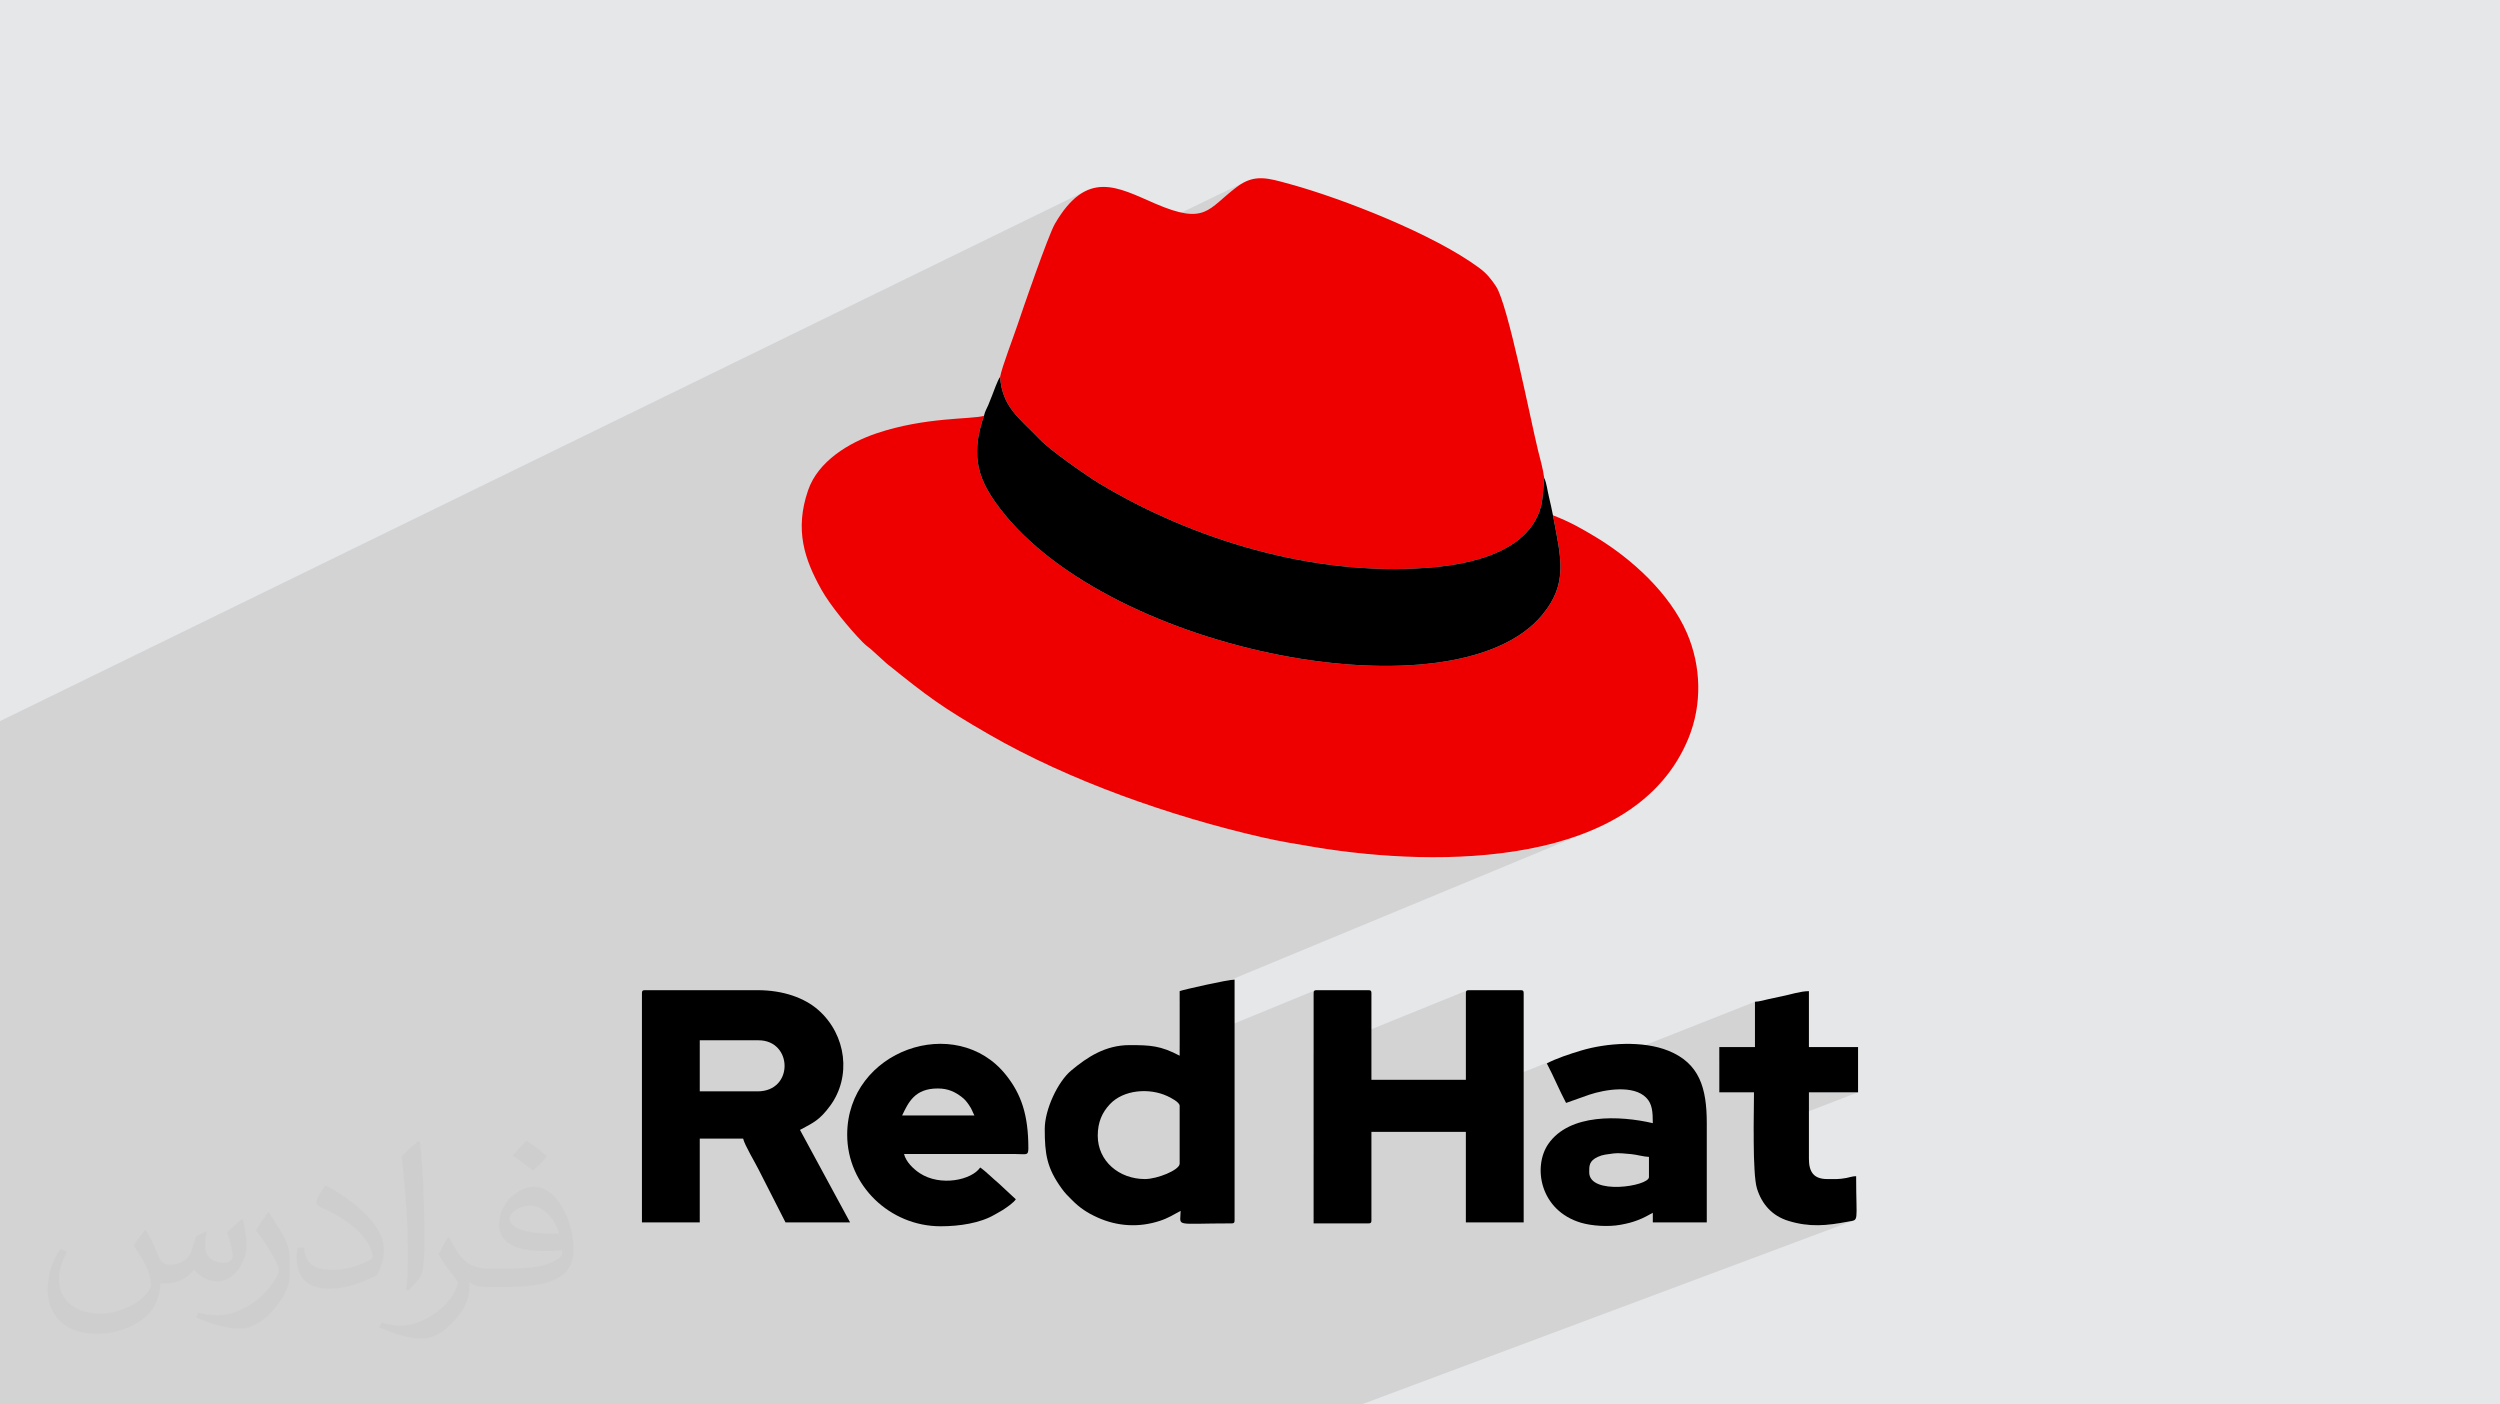 <?xml version="1.0" encoding="UTF-8"?>
<!DOCTYPE svg PUBLIC "-//W3C//DTD SVG 1.0//EN" "http://www.w3.org/TR/2001/REC-SVG-20010904/DTD/svg10.dtd">
<!-- Creator: CorelDRAW -->
<svg xmlns="http://www.w3.org/2000/svg" xml:space="preserve" width="94.192mm" height="52.917mm" version="1.0" style="shape-rendering:geometricPrecision; text-rendering:geometricPrecision; image-rendering:optimizeQuality; fill-rule:evenodd; clip-rule:evenodd"
viewBox="0 0 9404.92 5283.66"
 xmlns:xlink="http://www.w3.org/1999/xlink"
 xmlns:xodm="http://www.corel.com/coreldraw/odm/2003">
 <defs>
  <style type="text/css">
   <![CDATA[
    .fil4 {fill:black}
    .fil3 {fill:#EE0000}
    .fil2 {fill:#373435;fill-opacity:0.031}
    .fil1 {fill:#2B2A29;fill-opacity:0.102}
    .fil0 {fill:#E6E7E8}
   ]]>
  </style>
 </defs>
 <g id="Layer_x0020_1">
  <polygon class="fil0" points="-0,0 9404.92,0 9404.92,5283.66 -0,5283.66 "/>
  <polygon class="fil1" points="3163.95,5283.66 3039.89,5283.66 3010.07,5283.66 3002.08,5283.66 2907.87,5283.66 2906.18,5283.66 2902.38,5283.66 2764.81,5283.66 2620.89,5283.66 2619.67,5283.66 2603.62,5283.66 2583.42,5283.66 2578.02,5283.66 2573.31,5283.66 2444.55,5283.66 2365.9,5283.66 2219.98,5283.66 2175.27,5283.66 2114.67,5283.66 1973.71,5283.66 1972.41,5283.66 1876.7,5283.66 1694.6,5283.66 1676.31,5283.66 1666.62,5283.66 1542.8,5283.66 1538.36,5283.66 1533.55,5283.66 1514.94,5283.66 1503.08,5283.66 1497.53,5283.66 1390.93,5283.66 1375.75,5283.66 1281.7,5283.66 1235.8,5283.66 1170.76,5283.66 1152.74,5283.66 1108.61,5283.66 1025.92,5283.66 983.12,5283.66 971.86,5283.66 922.67,5283.66 914.17,5283.66 819.99,5283.66 776.48,5283.66 762.97,5283.66 740.86,5283.66 722.9,5283.66 693.95,5283.66 667.46,5283.66 636.85,5283.66 404.6,5283.66 250.76,5283.66 237.12,5283.66 82.57,5283.66 -0,5283.66 -0,5279.98 -0,5170.74 -0,5130.88 -0,5042.48 -0,4873.43 -0,4832.19 -0,4787.29 -0,4779.75 -0,4562.68 -0,4521.65 -0,4514.15 -0,4509.79 -0,4417.38 -0,4386.11 -0,4014.4 -0,3939.31 -0,3900.34 -0,3732.19 -0,3662.85 -0,3651.36 -0,3487.05 -0,3315.01 -0,3285.2 -0,3284.35 -0,3259.38 -0,3207.58 -0,3195 -0,3057.47 -0,2977.87 -0,2947.25 -0,2943.65 -0,2773.6 -0,2712.75 4081.25,719.89 4069.94,726.23 4058.65,733.75 4047.36,742.47 4036.1,752.46 4024.83,763.77 4013.56,776.45 4002.28,790.57 3991,806.17 3979.69,823.29 3968.36,842.02 3965.77,846.83 3962.76,852.99 3959.39,860.4 3955.66,868.96 3951.62,878.62 3947.29,889.25 3942.71,900.79 3937.89,913.14 3932.88,926.21 3927.68,939.91 3922.34,954.15 3916.89,968.84 3911.36,983.91 3905.76,999.26 3900.14,1014.79 3894.5,1030.43 3888.9,1046.08 3883.36,1061.64 3879.68,1072.07 4689.38,681.46 4677.66,687.17 4665.7,694.26 4653.43,702.83 4633.78,718.15 4616.21,732.81 4600.26,746.62 4585.51,759.4 4571.52,770.96 4557.87,781.14 4544.13,789.72 3863.75,1117.35 3862.33,1121.4 3857.51,1135.26 3852.91,1148.51 3848.56,1161.07 3844.51,1172.84 3840.78,1183.75 3837.37,1193.68 3834.36,1202.57 3831.73,1210.31 3829.54,1216.83 3827.8,1222.03 3824.74,1231.09 3821.07,1241.59 3816.89,1253.32 3812.32,1266.07 3807.45,1279.61 3802.36,1293.72 3797.17,1308.18 3791.99,1322.78 3786.89,1337.29 3781.99,1351.49 3777.38,1365.16 3773.17,1378.09 3769.45,1390.07 3766.33,1400.85 3763.89,1410.23 3762.25,1417.98 3764.43,1438.46 3767.84,1457.38 3772.41,1474.93 3778.1,1491.26 3784.84,1506.54 3792.59,1520.95 3801.28,1534.64 3810.85,1547.8 3821.25,1560.59 3832.44,1573.17 3844.33,1585.72 3856.87,1598.4 3870.02,1611.4 3883.71,1624.86 3897.89,1638.97 3912.5,1653.89 3921.09,1662.28 3931.72,1671.79 3944.09,1682.21 3957.92,1693.38 3972.95,1705.11 3988.88,1717.21 4005.45,1729.52 4022.37,1741.85 4039.36,1754.02 4056.17,1765.86 4072.48,1777.17 4088.05,1787.77 4102.58,1797.51 4115.8,1806.19 4127.43,1813.61 4137.19,1819.63 4170.31,1839.13 4203.99,1858.17 4238.2,1876.76 4272.92,1894.86 4308.14,1912.46 4343.82,1929.56 4379.95,1946.11 4416.49,1962.12 4453.45,1977.56 4490.78,1992.41 4528.47,2006.67 4566.51,2020.3 4604.85,2033.3 4643.49,2045.64 4682.4,2057.32 4721.56,2068.3 4760.94,2078.57 4800.54,2088.13 4840.31,2096.95 4880.26,2105.01 4920.34,2112.29 4960.54,2118.78 5000.84,2124.47 5041.21,2129.33 5060.31,2131.22 5809.09,1797.57 5808.03,1809.93 5807.13,1821.7 5806.32,1832.94 5805.54,1843.71 5804.73,1854.08 5803.81,1864.12 5802.73,1873.87 5801.41,1883.42 5799.8,1892.81 5797.82,1902.12 5795.42,1911.42 5792.51,1920.75 5789.06,1930.2 5784.97,1939.81 5780.2,1949.66 5774.68,1959.8 5767.39,1971.64 5842.2,1938.56 5844.98,1953.42 5847.75,1967.91 5850.45,1982.05 5853.09,1995.85 5855.61,2009.32 5858.03,2022.49 5860.3,2035.37 5862.39,2047.97 5864.29,2060.32 5865.99,2072.43 5867.44,2084.32 5868.64,2096.02 5869.54,2107.51 5870.14,2118.84 5870.42,2130.02 5870.34,2141.05 5869.88,2151.96 5869.02,2162.78 5867.76,2173.5 5866.03,2184.16 5863.84,2194.77 5861.17,2205.33 5857.97,2215.88 5854.24,2226.43 5849.94,2236.98 5845.07,2247.58 5839.59,2258.21 5833.48,2268.92 5826.71,2279.71 5819.27,2290.59 5811.13,2301.6 5802.28,2312.73 5769.05,2347.8 5730.45,2379.16 5686.83,2406.87 5638.52,2431 4286.62,3016.6 4318.17,3027.52 4351.49,3038.74 4384.86,3049.66 4418.23,3060.31 4451.61,3070.65 4484.95,3080.69 4518.25,3090.43 4551.48,3099.87 4584.62,3109 4617.65,3117.83 4650.54,3126.34 4683.29,3134.53 4715.85,3142.42 4748.22,3149.98 4760.84,3152.83 4773.38,3155.56 4785.84,3158.19 4798.26,3160.73 4810.63,3163.18 4822.98,3165.56 4835.33,3167.87 4847.71,3170.13 4860.11,3172.35 4872.57,3174.52 4885.1,3176.67 4897.73,3178.81 4910.45,3180.93 4923.3,3183.06 4936.29,3185.21 4949.44,3187.37 4993.76,3194.31 5039.56,3200.73 5086.66,3206.57 5134.94,3211.72 5184.22,3216.12 5234.37,3219.71 5285.24,3222.38 5336.67,3224.1 5388.52,3224.75 5440.64,3224.28 5492.88,3222.61 5545.1,3219.67 5597.12,3215.36 5648.82,3209.64 5700.03,3202.4 5750.62,3193.6 5800.43,3183.12 5849.31,3170.92 5897.11,3156.92 5943.69,3141.02 5988.88,3123.18 4437.82,3766.08 4437.82,3934.73 4945.49,3726.27 4944.04,3727.34 4942.97,3728.79 4942.25,3730.68 4941.85,3733.04 4941.73,3735.9 4941.73,3959.98 5518.28,3726.27 5516.82,3727.34 5515.75,3728.79 5515.04,3730.68 5514.64,3733.04 5514.51,3735.9 5514.51,4062.17 4941.73,4290.08 4941.73,4344.21 5159.24,4257.93 5164.23,4257.93 5864.16,3980.33 5856.08,3983.55 5848.19,3986.82 5840.5,3990.17 5833.06,3993.56 5825.89,3997.03 5819.03,4000.54 5823.77,4009.64 5828.44,4018.82 5833.02,4028.06 5837.55,4037.36 5842.03,4046.7 5846.47,4056.08 5850.75,4065.19 6602.08,3768.52 6602.08,3938.92 6467.95,3991.38 6467.95,4109.3 6598.45,4109.3 6598.43,4116.41 6598.38,4124.42 6598.3,4133.24 6598.2,4142.85 6598.08,4153.16 6597.96,4164.13 6597.82,4175.66 6597.69,4187.72 6597.67,4189.3 6805.1,4109.3 6989.98,4109.3 6597.25,4260.16 6597.25,4267.53 6597.29,4281.5 6597.37,4295.48 6597.5,4309.43 6597.7,4323.26 6597.96,4336.94 6598.28,4350.39 6598.69,4363.55 6599.17,4376.36 6599.74,4388.76 6600.4,4400.68 6601.16,4412.06 6602.02,4422.84 6602.99,4432.97 6604.08,4442.36 6605.29,4450.97 6606.63,4458.73 6608.1,4465.58 6609.7,4471.45 6613.39,4482.29 6617.54,4492.78 6622.18,4502.87 6627.31,4512.58 6632.91,4521.87 6639.01,4530.75 6645.59,4539.18 6652.68,4547.16 6660.26,4554.66 6668.34,4561.68 6676.93,4568.21 6686.03,4574.22 6695.63,4579.71 6705.76,4584.65 6716.4,4589.03 6727.56,4592.85 6742.47,4597.14 6757.05,4600.72 6771.33,4603.63 6785.36,4605.92 6799.18,4607.59 6812.85,4608.7 6826.41,4609.27 6839.9,4609.35 6853.37,4608.96 6866.88,4608.13 6880.45,4606.92 6894.15,4605.33 6908.01,4603.41 6922.08,4601.2 6936.42,4598.73 6951.05,4596.03 6958.74,4594.68 6965.21,4593.6 6970.52,4592.45 6974.8,4590.9 5121.74,5283.66 5112.11,5283.66 4889.4,5283.66 4609.81,5283.66 4469.12,5283.66 4414.86,5283.66 4339.06,5283.66 4323.4,5283.66 4320.56,5283.66 4159.34,5283.66 4000.83,5283.66 3974.58,5283.66 3948.36,5283.66 3932.96,5283.66 3786.79,5283.66 3760.31,5283.66 3739.48,5283.66 3699.14,5283.66 3629.26,5283.66 3603.85,5283.66 3567.34,5283.66 3490.98,5283.66 3445.48,5283.66 3400.59,5283.66 3396.82,5283.66 3310.02,5283.66 3238.66,5283.66 3224.41,5283.66 3198.35,5283.66 "/>
  <path class="fil2" d="M548.54 4627.69c17.95,27.21 29.6,53.36 40.96,82.43 8.45,16.91 12.93,48.09 52.57,48.09 11.61,0 28.28,-3.42 43.06,-11.61 16.63,-8.73 29.32,-21.94 35.94,-42l15.85 -53.36 38.57 -19.02 2.64 2.64c-5.27,20.09 -6.59,39.36 -6.59,54.43 0,44.63 38.57,61.56 69.22,61.56 17.95,0 34.09,-8.73 34.09,-25.11 0,-21.13 -8.98,-57.06 -20.62,-89.29 17.95,-17.95 35.94,-35.94 56.53,-50.47l3.17 1.6c8.98,38.04 14,75.56 14,100.66 0,24.57 -10.83,51.79 -19.81,69.49 -18.49,34.87 -51.25,62.62 -90.87,62.62 -30.1,0 -63.65,-15.07 -86.66,-43.06l-1.32 0c-21.66,26.96 -55.22,51.25 -108.86,51.25l-16.63 0c-2.64,35.41 -10.29,60.49 -21.94,82.95 -31.95,62.34 -126.81,106.47 -216.1,106.47 -124.17,0 -186.51,-71.59 -186.51,-166.96 0,-58.91 19.27,-113.6 48.88,-152.42l24.29 10.04c-18.49,35.41 -30.91,68.68 -30.91,101.45 0,89.29 72.66,131.83 156.4,131.83 77.68,0 173.83,-49.41 191.28,-106.72 -6.59,-62.62 -30.1,-91.93 -66.04,-148.99 10.83,-19.02 24.83,-38.04 42.28,-58.38l3.17 0 0 0 0 0 -0.02 -0.09zm1432.13 -336.04c26.15,16.39 51.79,35.66 76.87,57.85 -14,19.81 -31.45,37.79 -53.11,53.64 -25.11,-20.34 -50.19,-37.79 -75.84,-56.27 17.42,-19.55 34.62,-38.29 52.04,-55.22l0 0 0 0 0 0 0 0 0 0 0.03 0zm13.47 244.11c-42.28,0 -76.87,27.75 -76.87,48.34 0,44.13 84.53,57.85 185.72,57.31 -12.68,-51.79 -57.06,-105.68 -108.86,-105.68l0.01 0.03zm-94.86 236.19c54.96,0 103.04,-1.6 139.74,-10.83 40.96,-10.29 75.56,-30.91 75.56,-45.17 0,-3.7 0,-8.19 -1.32,-11.89 -22.98,2.11 -49.41,2.11 -72.38,2.11 -74.49,0 -131.55,-16.91 -154.02,-58.66 -5.55,-11.61 -9.51,-24.57 -9.51,-39.36 0,-40.43 17.42,-79.79 48.09,-107 25.61,-22.45 53.89,-36.44 82.67,-36.44 52.04,0 93.51,41.75 122.57,107.54 15.85,35.94 26.68,77.4 26.68,129.72 0,34.87 -9.51,64.19 -31.17,85.85 -40.43,39.11 -114.92,53.89 -229.04,53.89l-51.79 0 0 0 -13.47 0c-28.28,0 -48.62,-5.02 -64.72,-17.42l-2.64 0c0.79,6.59 1.32,12.93 1.32,19.02 0,25.61 -8.45,58.38 -25.61,84.53 -50.72,75.3 -105.68,108.04 -153.24,108.04 -48.09,0 -107,-18.49 -160.11,-42.54l9.51 -18.49c17.17,7.13 40.96,11.89 73.7,11.89 85.85,0 198.66,-82.43 212.66,-163 -3.17,-6.59 -8.98,-15.32 -17.17,-24.57 -25.11,-29.85 -40.96,-54.68 -55.75,-80.83 12.68,-25.11 24.29,-45.17 35.13,-63.4l4.49 -0.53c36.72,74.77 69.99,117.55 144.23,117.55l11.61 0 0 0 53.89 0 0 0 0 0 0 0 0 0 0 0 0.09 0.01zm-371.98 79c6.34,-34.34 6.87,-72.91 6.87,-108.86l0 -53.36c0,-99.6 -12.68,-244.36 -22.98,-338.68 17.95,-19.27 43.06,-42 62.87,-57.31l5.81 1.6c13.47,118.62 16.63,256 16.63,383.06 0,33.3 -1.32,65.79 -4.49,89.55 -1.85,30.1 -19.27,52.83 -56.53,87.7l-8.19 -3.7zm-382.8 -157.19c1.85,46.77 24.83,83.49 105.15,83.49 49.93,0 92.19,-12.93 138.96,-35.13 8.45,-3.7 12.93,-8.73 12.93,-12.93 0,-29.32 -22.45,-68.15 -60.23,-103.55 -36.72,-33.3 -85.34,-62.62 -130.76,-82.18 -15.6,-6.59 -20.62,-13.47 -20.62,-20.09 0,-13.47 17.95,-41.75 32.77,-62.09l5.02 -0.53c52.04,27.21 110.17,67.64 153.24,112.53 39.11,41.47 63.4,83.49 63.4,129.19 0,33.81 -10.29,65.51 -26.96,95.11 -57.06,28.79 -117.83,50.72 -178.06,50.72 -73.17,0 -123.1,-34.34 -123.1,-114.92 0,-8.73 0,-22.19 3.17,-39.64l25.11 0 0 0 0 0 0 0 0 0 0 0 -0.02 0zm-132.37 -132.9l45.45 73.45c16.63,27.21 32.23,56.81 32.23,103.55l0 59.7c0,48.34 -30.91,100.13 -80.83,151.38 -39.11,34.62 -73.7,49.41 -105.68,49.41 -47.55,0 -101.98,-14.79 -164.85,-41.75l7.13 -18.49c19.81,5.27 42.79,9.77 71.06,9.77 90.36,-0.53 182.8,-66.57 225.08,-147.15 5.02,-9.26 6.87,-17.95 6.87,-24.04 0,-9.26 -5.02,-19.55 -8.98,-28.79 -22.98,-43.31 -48.62,-82.95 -76.87,-119.68 14.79,-23.25 29.6,-45.7 45.7,-67.9l3.7 0.53 0 0 0 0 0 0 0 0 0 0 -0.02 0.01z"/>
  <g id="_2151098169952">
   <g>
    <path class="fil3" d="M5842.2 1938.56c29.84,160.62 58.51,254.64 -39.92,374.17 -324.61,394.13 -1623.15,143.49 -2038.02,-396.7 -81.07,-105.56 -116.95,-195.04 -62.62,-351.64 -47.69,13.75 -220.04,3.7 -403.92,65.68 -104.06,35.08 -220.01,104.74 -257.63,214.15 -51.84,150.73 -12.68,261.04 49.25,372.62 33.15,59.73 106.47,148.37 154.75,197.72 13.23,13.52 18.05,16.27 32.14,27.51l59.64 54.24c155.79,125.43 207.43,164.07 384.46,266.27 302.46,174.58 683.74,308.46 1027.9,387.41 67.6,15.51 130.62,25.76 201.22,37.39 464.49,76.56 1204.34,77.13 1403.01,-411.37 51.43,-126.49 47.59,-269.85 -6.19,-394.37 -64.74,-149.94 -208.59,-280.35 -343.46,-361.49 -52.91,-31.83 -99.1,-58.21 -160.6,-81.59z"/>
    <path class="fil3" d="M3762.25 1417.98c8.22,113.66 71.3,153.88 150.24,235.9 39.98,41.55 178.11,137.78 224.69,165.74 350.29,210.28 798.99,347.26 1227.12,316.75 145.74,-10.39 336.14,-47.36 410.37,-176.57 31.6,-55.02 28.22,-94.61 34.41,-162.23 -3.68,-31.99 -15.78,-73.39 -23.02,-102.97 -28.77,-117.46 -112.94,-549.29 -158.12,-617.34 -18.13,-27.32 -34.92,-48.4 -61.76,-68.39 -170.42,-126.9 -515.25,-262.05 -713.88,-316.42 -82.35,-22.55 -132.48,-39.4 -198.89,10.37 -110.98,83.19 -115.78,145.76 -308.18,62.87 -139.65,-60.16 -255.91,-132.01 -376.88,76.31 -25.48,43.88 -124.62,331.88 -140.56,380.01 -14.58,44.03 -59.09,159.31 -65.55,195.95z"/>
    <path class="fil4" d="M3701.64 1564.39c-54.34,156.59 -18.45,246.08 62.62,351.64 414.87,540.19 1713.42,790.83 2038.02,396.7 98.43,-119.53 69.76,-213.56 39.92,-374.17 -5.58,-25.9 -8.25,-42.1 -14.88,-68.3 -6.25,-24.7 -8.51,-52.68 -18.23,-72.69 -6.19,67.63 -2.81,107.22 -34.41,162.23 -74.23,129.21 -264.63,166.18 -410.37,176.57 -428.13,30.51 -876.83,-106.47 -1227.12,-316.75 -46.58,-27.96 -184.71,-124.19 -224.69,-165.74 -78.94,-82.03 -142.02,-122.24 -150.24,-235.9 -10.02,14.15 -23.47,53.53 -30.55,71.26 -5.52,13.82 -7.68,20.19 -13.91,34.87 -7.4,17.44 -11.04,19.98 -16.16,40.28z"/>
   </g>
   <g>
    <path class="fil4" d="M2849.98 4105.67l-217.52 0 0 -192.14 221.15 0c128.79,0 133.66,192.14 -3.62,192.14zm-435.03 -369.77l0 862.8 217.51 0 0 -315.39 163.13 0c5.76,24.69 44.75,89.33 58.01,116l101.51 199.39 242.88 0 -188.5 -348.02c52.74,-27.91 74.73,-38.4 112.96,-90.04 81.12,-109.56 62.05,-266.82 -43.19,-360.37 -51.79,-46.03 -132.41,-75.24 -229.27,-75.24l-424.16 0c-8.35,0 -10.87,2.52 -10.87,10.87z"/>
    <path class="fil4" d="M4941.73 3735.9l0 866.43 206.64 0c8.35,0 10.87,-2.53 10.87,-10.87l0 -333.53 355.27 0 0 340.77 217.51 0 0 -862.8c0,-8.36 -2.52,-10.87 -10.87,-10.87l-195.76 0c-8.35,0 -10.87,2.52 -10.87,10.87l0 326.27 -355.27 0 0 -326.27c0,-8.36 -2.53,-10.87 -10.87,-10.87l-195.76 0c-8.36,0 -10.87,2.52 -10.87,10.87z"/>
    <path class="fil4" d="M4129.68 4272.43c0,-51.91 17.26,-87.97 45.17,-117.95 51.76,-55.63 148.92,-62.41 216.33,-31.16 12.01,5.57 46.64,22.77 46.64,36.73l0 217.51c0,24.12 -84.53,58.01 -130.51,58.01 -97.3,0 -177.63,-67.32 -177.63,-163.14zm308.14 -543.78l0 242.88c-71.63,-37.9 -110.02,-39.87 -188.51,-39.87 -90.45,0 -158.41,44.55 -219.66,95.74 -50.37,42.11 -99.36,146.69 -99.36,219.66 0,94.14 7.8,146.47 63.15,223.24 14.01,19.43 23,27.81 39.25,44.11 29.69,29.77 56.94,48.14 97.02,66.12 74.09,33.26 154.96,38.16 233.4,12.34 33.4,-10.99 50.92,-23.17 78.33,-37.67 0,61.89 -30.07,47.13 192.14,47.13 8.35,0 10.87,-2.53 10.87,-10.87l0 -906.31c-24.3,0 -196.93,38.84 -206.64,43.5z"/>
    <path class="fil4" d="M3527.89 4094.8c39.4,0 64.97,13.24 88.65,30.98 12.68,9.5 19.24,17.59 27.93,30.08 12.87,18.51 12.9,24.78 21.19,40.44l-271.9 0c23.9,-49.81 47.61,-101.51 134.14,-101.51zm-340.77 174.01c0,191.15 161.02,344.4 351.65,344.4 70.57,0 148.47,-11.78 202.86,-43.64 9.35,-5.48 20.05,-11.01 29.93,-17.2 14.15,-8.85 41.37,-27.81 49.97,-40.66l-65.8 -61.09c-17.23,-13.8 -47.68,-44.71 -68.34,-58.54 -31.33,46.79 -148.76,73.11 -227.77,21.12 -22.83,-15.02 -51.83,-42.71 -58.63,-71.87l416.91 0c43.17,0.07 50.75,7.64 50.75,-21.76 0,-126.66 -27.23,-203.73 -83.85,-275.05 -187.37,-235.98 -597.7,-94.6 -597.7,224.3z"/>
    <path class="fil4" d="M5978.54 4410.19c0,-24.41 -0.83,-42.75 32.49,-58.13 19.33,-8.93 34.01,-9.13 59.67,-12.94 16.01,-2.38 47.93,0.84 66.82,2.73 19.67,1.96 47.05,9.92 65.79,10.34l0 76.12c0,34.26 -224.77,69.35 -224.77,-18.12zm-159.51 -409.65c25.55,48.3 46.98,100.39 72.51,148.63l88.32 -31.31c57.88,-19 165.45,-37.74 213.65,12.11 22.08,22.83 24.3,52.29 24.3,95.33 -124.24,-28.94 -313.59,-37.03 -393.1,78.18 -58.87,85.32 -32.27,250.55 123.47,296.58 39.33,11.62 101.58,16.14 148.04,7.55 26.36,-4.87 43.15,-9.05 65.7,-17.67 24.33,-9.31 35.54,-16.71 55.9,-27.49l0 36.26 203.01 0 0 -373.4c0,-132.23 -27.31,-225.1 -144.44,-272.46 -95.64,-38.67 -231.78,-29.66 -328.16,-0.76 -43.37,13.01 -93.47,29.56 -129.18,48.46z"/>
    <path class="fil4" d="M6602.08 3768.52l0 170.39 -134.14 0 0 170.38 130.5 0c0,70.84 -6.63,304.92 11.25,362.15 18.37,58.79 56.93,102.62 117.86,121.4 80.52,24.81 144.55,18.13 223.48,3.19 44.57,-8.45 31.68,7.9 31.68,-171.34 -14.77,0.33 -23.84,4.5 -36.67,6.83 -29.85,5.41 -41.59,4.05 -72.08,4.05 -50.1,0 -68.88,-25.88 -68.88,-76.13l0 -250.14 184.88 0 0 -170.38 -184.88 0 0 -210.26c-31.8,0 -69.89,12.99 -100.59,19.05 -16.21,3.2 -32.34,6.93 -50.77,10.85 -13.66,2.92 -34.75,9.6 -51.65,9.96z"/>
   </g>
  </g>
 </g>
</svg>

